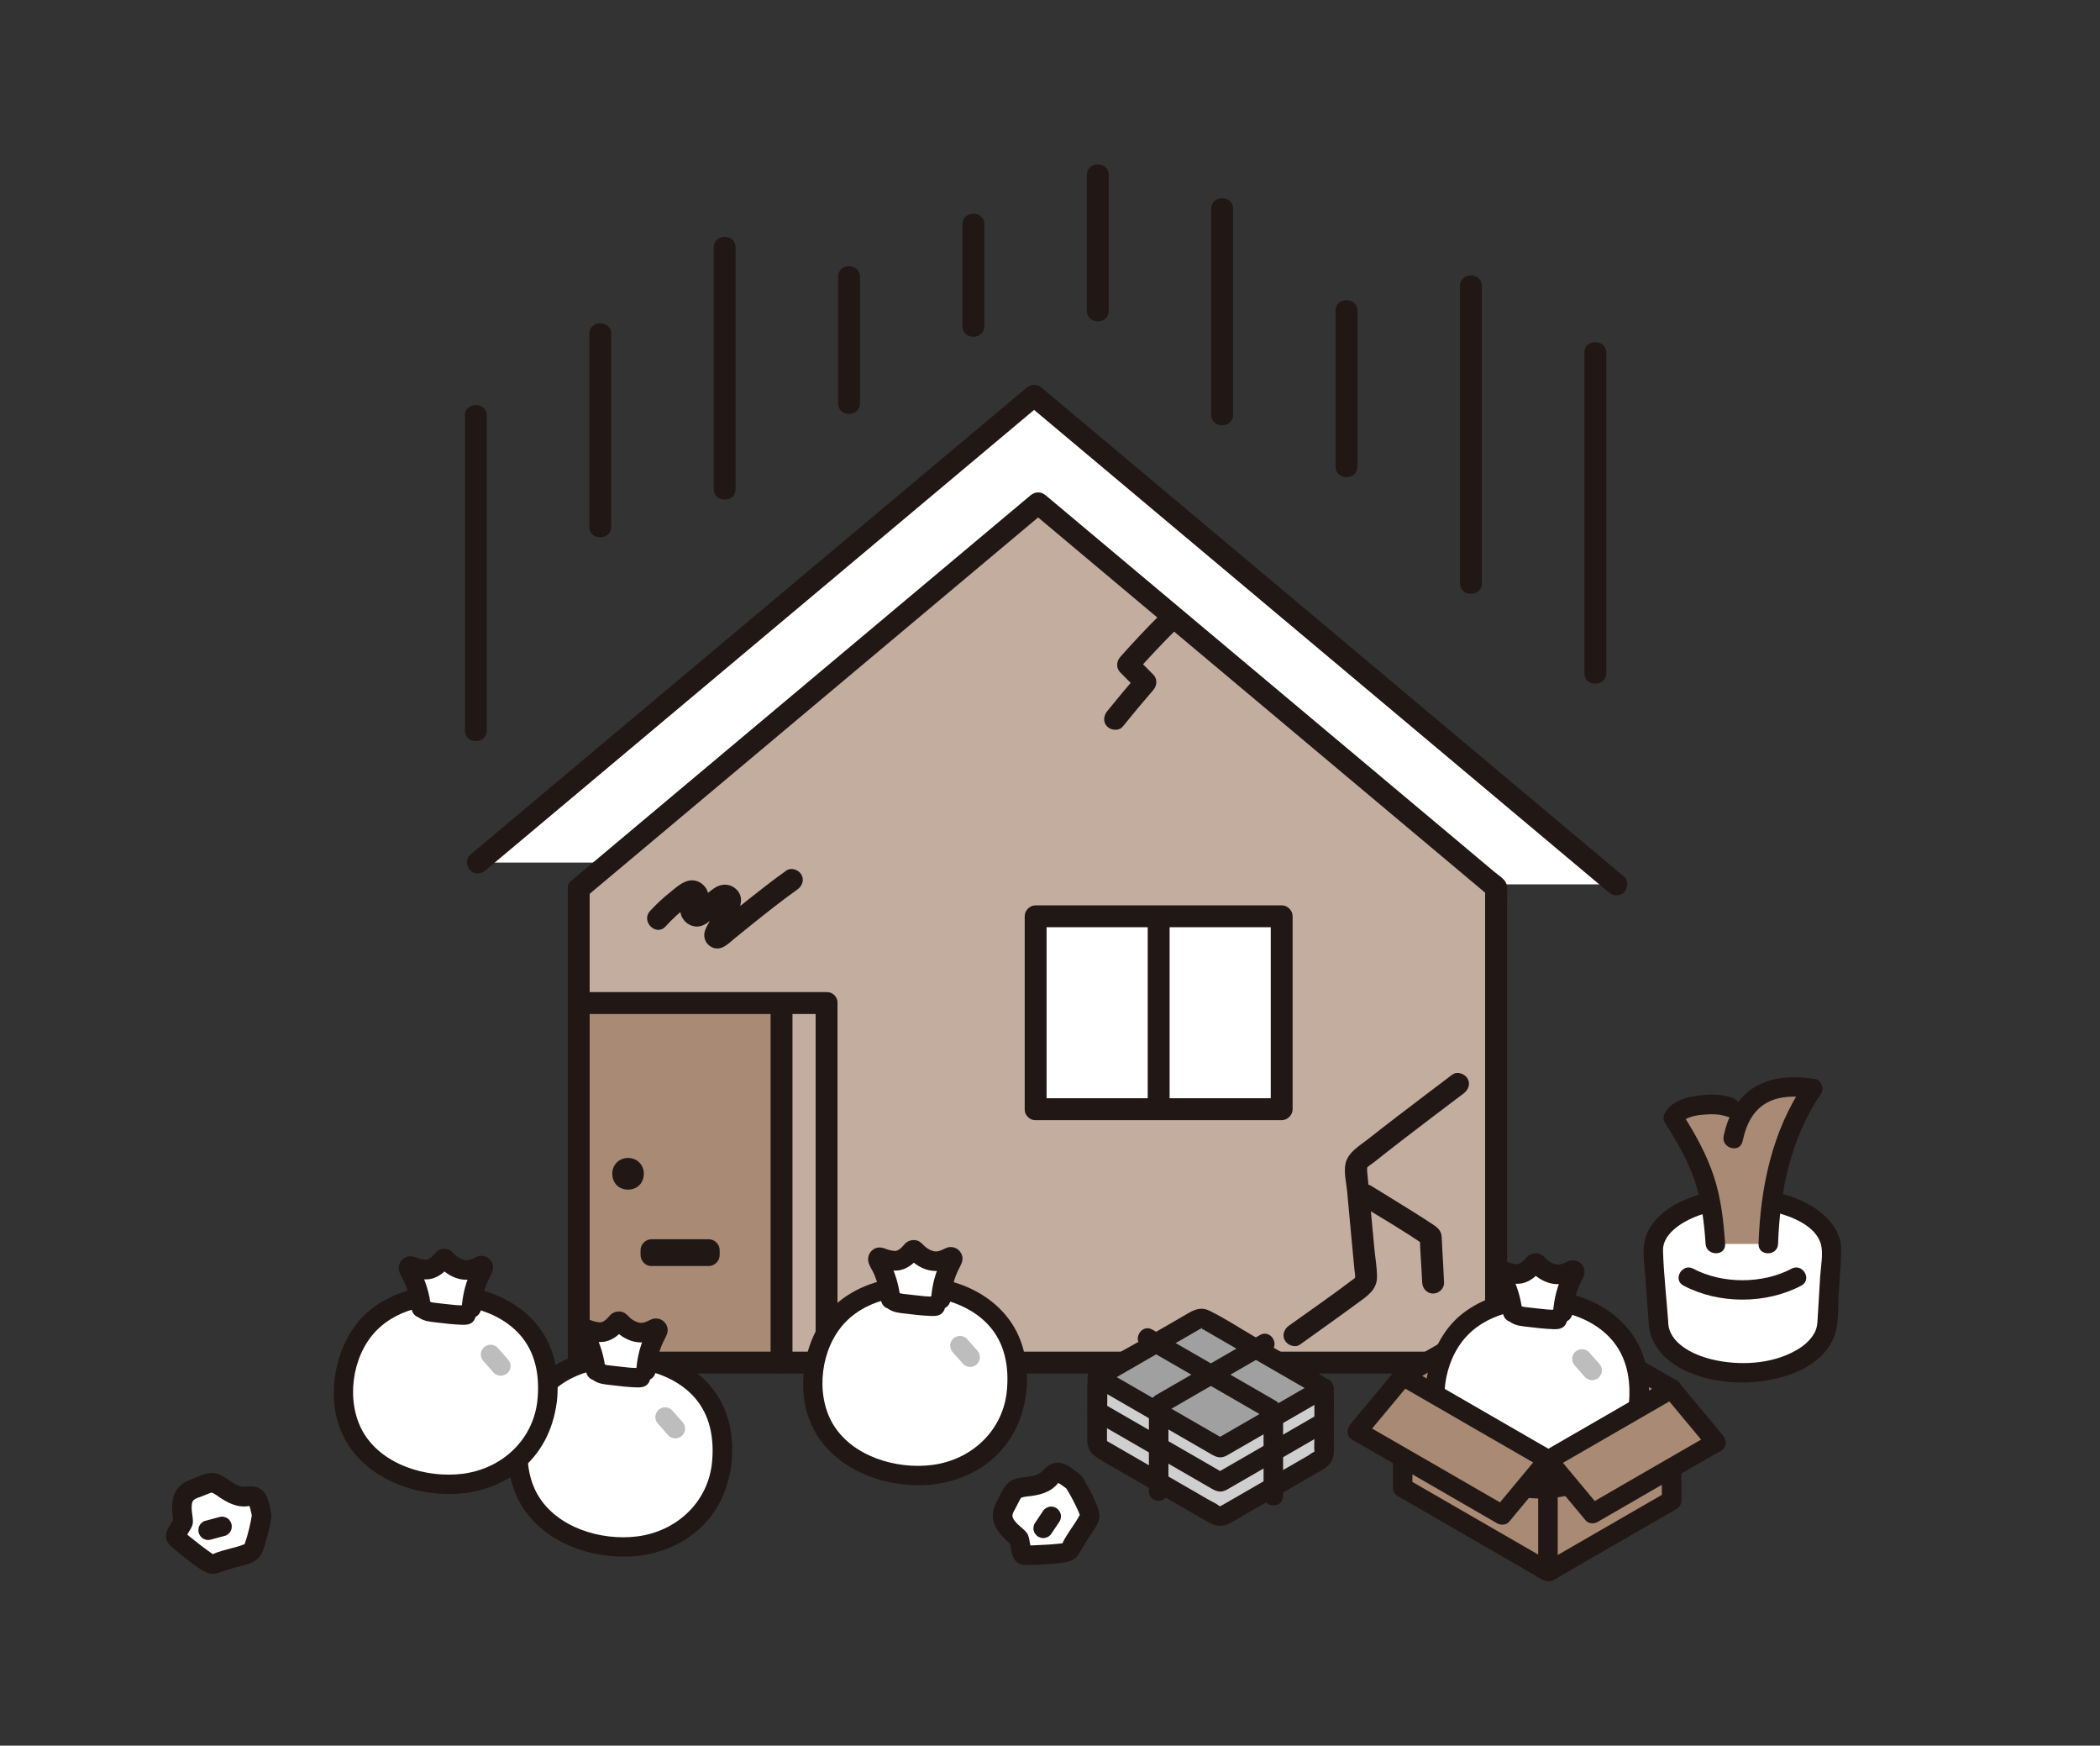 <?xml version="1.0" encoding="UTF-8"?><svg id="_レイヤー_1" xmlns="http://www.w3.org/2000/svg" viewBox="0 0 430 357.35"><rect x="0" y="0" width="430" height="357.35" fill="#333333" stroke="none"/><defs><style>.cls-1{fill:#cfcfcf;}.cls-1,.cls-2,.cls-3,.cls-4,.cls-5,.cls-6,.cls-7{stroke-width:0px;}.cls-2{fill:#a98a75;}.cls-3{fill:#211715;}.cls-4{fill:#a0a0a0;}.cls-5{fill:#c3ad9f;}.cls-6{fill:#bdbdbd;}.cls-7{fill:#fff;}</style></defs><g id="group"><path class="cls-3" d="M95.2,85.09c0,16.11,0,32.23,0,48.34v16.1c0,2.89,4.48,2.89,4.48,0,0-16.11,0-32.23,0-48.34,0-5.37,0-10.73,0-16.1,0-2.89-4.48-2.89-4.48,0h0Z"/><path class="cls-3" d="M120.67,68.35v39.48c0,2.89,4.48,2.89,4.48,0v-39.48c0-2.89-4.48-2.89-4.48,0h0Z"/><path class="cls-3" d="M146.14,50.66v49.44c0,2.89,4.48,2.89,4.48,0v-1.11c0-2.89-4.48-2.89-4.48,0v1.11c0,2.89,4.48,2.89,4.48,0v-49.44c0-2.89-4.48-2.89-4.48,0h0Z"/><path class="cls-3" d="M171.61,56.66c0,8.63,0,17.27,0,25.9,0,2.89,4.48,2.89,4.48,0,0-8.63,0-17.27,0-25.9,0-2.89-4.48-2.89-4.48,0h0Z"/><path class="cls-3" d="M197.08,45.92c0,6.95,0,13.9,0,20.85,0,2.89,4.48,2.89,4.48,0,0-6.95,0-13.9,0-20.85,0-2.89-4.48-2.89-4.48,0h0Z"/><path class="cls-3" d="M222.55,35.82v27.8c0,2.89,4.48,2.89,4.48,0v-27.8c0-2.89-4.48-2.89-4.48,0h0Z"/><path class="cls-3" d="M248.01,42.76c0,14.05,0,28.09,0,42.14,0,2.89,4.48,2.89,4.48,0v-2.34c0-2.89-4.48-2.89-4.48,0v2.34h4.48c0-14.05,0-28.09,0-42.14,0-2.89-4.48-2.89-4.48,0h0Z"/><path class="cls-3" d="M273.48,63.61v31.89c0,2.89,4.48,2.89,4.48,0v-31.89c0-2.89-4.48-2.89-4.48,0h0Z"/><path class="cls-3" d="M298.95,58.56v60.83c0,2.89,4.48,2.89,4.48,0v-4.56c0-2.89-4.48-2.89-4.48,0v4.56c0,2.89,4.48,2.89,4.48,0v-60.83c0-2.89-4.48-2.89-4.48,0h0Z"/><path class="cls-3" d="M324.42,72.21v65.57c0,2.89,4.48,2.89,4.48,0,0-.57,0-1.15,0-1.72,0-2.89-4.48-2.89-4.48,0,0,.57,0,1.15,0,1.72h4.48v-65.57c0-2.89-4.48-2.89-4.48,0h0Z"/><path class="cls-7" d="M128.81,150.58c-10.33,8.67-20.72,17.39-30.98,25.99,0,0,15.78,0,27.07,0,30.52-25.61,62.98-52.85,87.68-73.57,26.19,21.98,60.7,50.94,93,78.04,11.5,0,25.38,0,25.38,0-41.71-35.01-85.57-71.82-119.23-100.06-23.86,20.02-53.12,44.58-82.93,69.6Z"/><path class="cls-5" d="M306.35,244.43c0-17.72,0-40.27,0-62.74-32.53-27.29-67.37-56.53-93.77-78.69-26.43,22.18-61.76,51.82-94.08,78.94,0,47.85,0,96.98,0,96.98h187.85s0-14.03,0-34.49Z"/><path class="cls-2" d="M118.5,209.1v-3.77h41.53c0,20.18,0,53.42,0,73.6-12.9,0-41.53,0-41.53,0v-69.83Z"/><path class="cls-3" d="M116.26,181.95c0,17.85,0,35.71,0,53.56,0,12.27,0,24.54,0,36.8,0,2.21,0,4.41,0,6.62,0,2.89,4.48,2.89,4.48,0,0-6.47,0-12.94,0-19.41,0-15.43,0-30.86,0-46.29,0-10.43,0-20.85,0-31.28,0-2.89-4.48-2.89-4.48,0h0Z"/><path class="cls-3" d="M308.59,278.92c0-8.57,0-17.14,0-25.72,0-15.65,0-31.29,0-46.94,0-4.23,0-8.46,0-12.7,0-2.14,0-4.28,0-6.42,0-.99,0-1.98,0-2.97,0-1.08.26-2.63-.31-3.61-.49-.84-1.59-1.49-2.32-2.11-.78-.65-1.56-1.31-2.33-1.96-1.56-1.31-3.12-2.62-4.68-3.93-3.14-2.63-6.28-5.27-9.42-7.9-12.48-10.47-24.96-20.95-37.45-31.42-11.37-9.54-22.73-19.08-34.1-28.61-1.28-1.07-2.55-2.14-3.83-3.21-.99-.83-2.17-.84-3.17,0-11.42,9.58-22.84,19.17-34.27,28.75-12.72,10.67-25.43,21.34-38.15,32.01-7.22,6.06-14.44,12.12-21.66,18.18-.93.78-.8,2.37,0,3.17.92.92,2.24.78,3.17,0,12.82-10.76,25.65-21.52,38.47-32.28,12.33-10.34,24.65-20.69,36.98-31.03,6.21-5.21,12.42-10.42,18.63-15.63h-3.17c11.37,9.54,22.74,19.09,34.11,28.63,12.66,10.63,25.33,21.25,37.99,31.88,7.22,6.06,14.45,12.12,21.67,18.18l-.66-1.59c0,16.06,0,32.12,0,48.18,0,13.59,0,27.18,0,40.77,0,2.76,0,5.52,0,8.28s4.48,2.89,4.48,0h0Z"/><path class="cls-3" d="M118.5,281.17c1.67,0,3.34,0,5.01,0,4.55,0,9.09,0,13.64,0,6.76,0,13.52,0,20.28,0,8.21,0,16.43,0,24.64,0,9,0,17.99,0,26.99,0s18.16,0,27.24,0c8.51,0,17.01,0,25.52,0,7.15,0,14.31,0,21.46,0,5.15,0,10.29,0,15.44,0,2.44,0,4.88.06,7.32,0,.11,0,.21,0,.32,0,2.89,0,2.89-4.48,0-4.48-1.67,0-3.34,0-5.01,0-4.55,0-9.09,0-13.64,0-6.76,0-13.52,0-20.28,0-8.21,0-16.43,0-24.64,0-9,0-17.99,0-26.99,0s-18.16,0-27.24,0c-8.51,0-17.01,0-25.52,0-7.15,0-14.31,0-21.46,0-5.15,0-10.29,0-15.44,0-2.44,0-4.88-.06-7.32,0-.11,0-.21,0-.32,0-2.89,0-2.89,4.48,0,4.48h0Z"/><path class="cls-7" d="M212.06,227.06v-39.49h50.38v39.49h-50.38Z"/><path class="cls-3" d="M237.8,125.57c-2.9,2.88-5.7,5.85-8.41,8.91-.81.91-.9,2.27,0,3.17,1.19,1.2,2.39,2.41,3.58,3.61v-3.17c-2.12,2.46-4.21,4.95-6.25,7.48-.76.94-.92,2.25,0,3.17.79.79,2.41.95,3.17,0,2.04-2.53,4.12-5.02,6.25-7.48.79-.92.9-2.26,0-3.17-1.19-1.2-2.39-2.41-3.58-3.61v3.17c2.71-3.06,5.52-6.03,8.41-8.91,2.05-2.04-1.12-5.21-3.17-3.17h0Z"/><path class="cls-3" d="M167.01,205.32c0,19.55,0,39.11,0,58.66,0,4.98,0,9.96,0,14.94,0,2.89,4.48,2.89,4.48,0,0-19.55,0-39.11,0-58.66,0-4.98,0-9.96,0-14.94,0-2.89-4.48-2.89-4.48,0h0Z"/><path class="cls-3" d="M118.5,207.57h50.75c2.89,0,2.89-4.48,0-4.48h-50.75c-2.89,0-2.89,4.48,0,4.48h0Z"/><path class="cls-3" d="M157.79,205.32c0,19.55,0,39.11,0,58.66,0,4.98,0,9.96,0,14.94,0,2.89,4.48,2.89,4.48,0,0-19.55,0-39.11,0-58.66,0-4.98,0-9.96,0-14.94,0-2.89-4.48-2.89-4.48,0h0Z"/><path class="cls-3" d="M99.42,178.16c15.65-13.13,31.3-26.26,46.94-39.39,14.81-12.43,29.62-24.86,44.43-37.28,7.51-6.3,15.03-12.61,22.54-18.91h-3.17c14.41,12.1,28.83,24.19,43.24,36.29,16.11,13.52,32.23,27.04,48.34,40.57,9.22,7.73,18.43,15.47,27.64,23.2.93.78,2.26.91,3.17,0,.8-.8.93-2.39,0-3.17-16.33-13.71-32.66-27.41-48.99-41.12s-31.15-26.15-46.73-39.22c-7.83-6.57-15.67-13.15-23.5-19.72-.99-.83-2.17-.84-3.17,0-13.81,11.59-27.61,23.17-41.42,34.76-15.32,12.86-30.64,25.71-45.96,38.57-8.84,7.42-17.68,14.84-26.52,22.26-.93.78-.8,2.37,0,3.17.92.92,2.24.78,3.17,0h0Z"/><path class="cls-3" d="M136.3,189.63c1.36-1.48,2.82-2.87,4.44-4.07.34-.25,1.03-.55,1.26-.88l.18-.12-1.43-1.5c-.09.03-.29.45-.34.54-.58.89-1.16,1.68-1.11,2.81.08,2.01,2.07,3.63,4.05,3.19,1.74-.38,3-2.15,4.31-3.25.16-.13,1.17-.72,1.2-.91l-.78-.57c-.46-.72-.75-.84-.86-.35-.15.18-.22.53-.32.75-.43.99-.89,1.97-1.38,2.94s-1.21,1.92-1.3,2.97c-.11,1.17.54,2.29,1.63,2.76,1.87.81,3.29-.79,4.61-1.87s2.52-2.04,3.79-3.06c2.96-2.37,5.94-4.73,9.03-6.93.98-.7,1.46-1.95.8-3.07-.57-.97-2.08-1.51-3.07-.8-2.78,1.98-5.47,4.09-8.14,6.21-1.31,1.04-2.62,2.09-3.92,3.14-.94.76-2.16,2.04-3.12,2.45l1.73-.23-.26-.05.99.58-.2-.17.58.99-.09-.25v1.19c.17-.74.79-1.54,1.12-2.22.41-.83.79-1.68,1.16-2.53.74-1.71,1.52-3.55.03-5.14-1.29-1.38-3.2-1.37-4.68-.34-.79.55-1.54,1.17-2.26,1.8-.35.31-.69.62-1.04.94-.18.17-.94.73-1.01.96l.21-.17c1.23-.31,1.75.16,1.56,1.4.19-.03.63-.93.71-1.07.45-.75.73-1.45.68-2.34-.1-1.75-1.69-3.2-3.45-3.15s-3.22,1.53-4.48,2.52c-1.44,1.14-2.77,2.4-4.02,3.75-1.95,2.12,1.22,5.3,3.17,3.17h0Z"/><path class="cls-3" d="M214.3,227.06v-39.49l-2.24,2.24h50.38l-2.24-2.24v39.49l2.24-2.24h-50.38c-2.89,0-2.89,4.48,0,4.48h50.38c1.21,0,2.24-1.03,2.24-2.24v-39.49c0-1.21-1.03-2.24-2.24-2.24h-50.38c-1.21,0-2.24,1.03-2.24,2.24v39.49c0,2.89,4.48,2.89,4.48,0Z"/><path class="cls-3" d="M235.01,188.12c0,12.7,0,25.41,0,38.11,0,2.89,4.48,2.89,4.48,0,0-12.7,0-25.41,0-38.11,0-2.89-4.48-2.89-4.48,0h0Z"/><path class="cls-3" d="M297.41,219.95c-3.76,2.85-7.53,5.69-11.27,8.56-2,1.53-3.99,3.07-5.96,4.63-1.73,1.36-4.14,2.71-4.66,5.01-.4,1.77.15,3.93.32,5.71.21,2.27.42,4.54.63,6.81s.4,4.34.61,6.51c.09.98.19,1.96.28,2.94.04.4.16.89.11,1.29-.05.44.17-.11-.04.18-.11.16-.3.25-.45.36-4.27,3.25-8.7,6.29-13.06,9.42-.98.71-1.46,1.95-.8,3.07.57.97,2.08,1.51,3.07.8,3.96-2.84,7.93-5.65,11.86-8.54,1.91-1.4,3.9-2.66,3.91-5.3,0-2-.39-4.08-.57-6.08-.41-4.39-.8-8.78-1.22-13.17-.08-.81-.17-1.63-.24-2.44-.02-.19.07-.8-.05-.58.28-.47,1.03-.86,1.45-1.2,1.84-1.47,3.7-2.92,5.56-4.36,4.24-3.28,8.53-6.5,12.8-9.73.96-.73,1.47-1.93.8-3.07-.56-.95-2.1-1.54-3.07-.8h0Z"/><path class="cls-3" d="M278.55,246.66c4.44,2.71,9,5.34,13.27,8.33l-1.11-1.94c.09,3.17.36,6.34.5,9.51.05,1.21.99,2.24,2.24,2.24,1.17,0,2.29-1.03,2.24-2.24-.1-2.31-.24-4.62-.37-6.93-.05-.82-.06-1.64-.12-2.46-.09-1.24-.82-1.87-1.77-2.5-2.83-1.88-5.74-3.65-8.63-5.44-1.32-.82-2.65-1.64-3.98-2.45-2.47-1.51-4.73,2.37-2.26,3.87h0Z"/><path class="cls-3" d="M133.4,259.16h11.72c1.21,0,2.24-1.03,2.24-2.24v-1c0-1.21-1.03-2.24-2.24-2.24h-11.72c-1.21,0-2.24,1.03-2.24,2.24v1c0,1.17,1.03,2.3,2.24,2.24s2.24-.99,2.24-2.24v-1l-2.24,2.24h11.72l-2.24-2.24v1l2.24-2.24h-11.72c-1.17,0-2.3,1.03-2.24,2.24s.99,2.24,2.24,2.24Z"/><path class="cls-3" d="M128.6,237.04c-1.91,0-3.23,1.48-3.23,3.21,0,1.93,1.35,3.27,3.23,3.27s3.23-1.34,3.23-3.27c0-1.74-1.33-3.21-3.23-3.21Z"/></g><g id="_パス_"><path class="cls-7" d="M339.59,270.6l-1.07-14.69c0-5.82,8.17-10.54,18.26-10.54s18.26,4.72,18.26,10.54l-.87,14.51c0,5.82-7.31,10.54-17.39,10.54s-17.19-4.55-17.19-10.37h0Z"/></g><g id="_パス_-2"><path class="cls-3" d="M341.59,270.6c-.35-4.85-.93-9.74-1.07-14.6-.09-3.26,3.53-5.63,6.33-6.8,5.04-2.11,11.03-2.36,16.31-1.12,3.51.83,8.66,2.77,9.7,6.65.51,1.89-.03,4.55-.16,6.6-.17,2.89-.36,5.78-.52,8.67-.05,1.01-.12,1.85-.59,2.75-.86,1.64-2.31,2.83-3.9,3.72-5.01,2.83-11.65,3.13-17.15,1.81-3.84-.92-8.88-3.32-8.96-7.68-.04-2.57-4.04-2.58-4,0,.09,4.89,3.83,8.43,8.08,10.25,5.68,2.45,12.46,2.73,18.43,1.26,4.74-1.16,9.82-3.88,11.56-8.74.89-2.47.67-5.66.82-8.25.18-3.02.48-6.05.54-9.08.1-4.47-3.5-7.91-7.21-9.79-5.66-2.87-12.37-3.44-18.56-2.42-5,.82-10.74,3.05-13.47,7.62-1.82,3.05-1.13,6.38-.89,9.72l.69,9.42c.19,2.55,4.19,2.57,4,0h.02Z"/></g><g id="_パス_-3"><path class="cls-3" d="M366.84,259.71c-5.92,3.15-14.21,3.15-20.12,0-2.27-1.21-4.29,2.24-2.02,3.45,7.21,3.84,16.95,3.84,24.16,0,2.27-1.21.26-4.66-2.02-3.45h0Z"/></g><path class="cls-2" d="M351.24,254.64c-.7-10.5-2.31-16.05-8.59-25.81,1.57-3.08,9.19-3.11,11.61-2.14l2.62,1.05c3.07-4.97,8.6-5.82,14.3-4.91-6.17,9.08-8.67,18.89-9.08,31.81"/><path class="cls-3" d="M353.24,254.64c-.31-4.62-.83-9.29-2.27-13.71-1.52-4.68-3.95-8.98-6.59-13.11v2.02c.28-.5.6-.71,1.3-1,.9-.38,1.93-.56,2.89-.65,1.79-.16,3.56-.18,5.16.42,1.01.38,2.19-.42,2.46-1.4.31-1.12-.38-2.08-1.4-2.46-2.21-.83-4.91-.76-7.21-.45-2.5.33-5.34,1.15-6.66,3.51-.34.61-.39,1.41,0,2.02,2.45,3.83,4.77,7.81,6.19,12.15,1.34,4.1,1.84,8.36,2.13,12.65.17,2.55,4.17,2.57,4,0h0Z"/><path class="cls-3" d="M356.82,233.64c.67-3.3,2.07-6.41,5.18-8.02,2.6-1.34,5.82-1.3,8.64-.87l-1.2-2.94c-6.6,9.79-8.96,21.17-9.36,32.82-.09,2.57,3.91,2.57,4,0,.38-10.99,2.59-21.57,8.81-30.8.66-.99.05-2.75-1.2-2.94-3.96-.61-8.08-.61-11.73,1.27-3.99,2.05-6.15,6.16-7.02,10.41-.51,2.51,3.34,3.59,3.86,1.06h.02Z"/><path class="cls-1" d="M226.88,283.17c5.25,3.03,14.08,8.13,22.95,13.25,7.34-4.24,21.3-12.3,21.3-12.3v14.24s-13.96,8.06-21.3,12.3c-10.28-5.94-20.5-11.83-25.17-14.53v-14.24c.64.37,1.38.8,2.21,1.28h0Z"/><path class="cls-4" d="M224.67,281.89c7.1-4.1,14.2-8.2,21.3-12.3,8.39,4.84,16.78,9.69,25.17,14.53,0,0-13.96,8.06-21.3,12.3-8.88-5.13-17.7-10.22-22.95-13.25-.83-.48-1.58-.91-2.21-1.28h0Z"/><path class="cls-3" d="M226.67,295.23v-5.1c0-2.26.16-4.59,0-6.84,0-.08.06-.43,0-.49.27.29-.48.32-.08.3.37-.02,1.03-.6,1.35-.78l5.7-3.29,11.86-6.85c.12-.07.44-.18.51-.29.21-.33.24.47-.23-.09.15.17.51.29.71.41l4.53,2.62,13.46,7.77,4.32,2.49c.09.05.33.25.43.25.03,0,.08.07.1.06.13-.05-.51-.03-.19-.36-.18.18,0,1.39,0,1.62v7.59c0,.91-.08,1.87,0,2.78,0,.09-.05.37,0,.44-.03-.04.26-.34.2-.36-.03-.01-.11.08-.14.08-.36.02-1.02.59-1.33.77l-2.58,1.49-6.76,3.9-6.31,3.64-1.91,1.1c-.12.07-.44.18-.51.29,0,.02-.1.06-.12.07.15-.06.6.29,0-.17-.73-.57-1.69-.97-2.49-1.44-.97-.56-1.95-1.12-2.92-1.69-1.96-1.13-3.91-2.26-5.87-3.39-3.16-1.82-6.32-3.65-9.48-5.47-.48-.28-.96-.55-1.43-.83-.2-.12-.41-.24-.61-.35-.08-.05-.18-.14-.26-.15-.35-.06-.04-.43.03.27-.11-1.07-.84-2-2-2-.99,0-2.11.92-2,2,.22,2.06,1.45,2.89,3.08,3.84,1.33.77,2.66,1.54,3.99,2.31,3.83,2.21,7.66,4.42,11.48,6.63,1.99,1.15,3.98,2.3,5.96,3.44,1.55.9,2.92,1.28,4.6.4,1.43-.75,2.81-1.62,4.21-2.43l13.63-7.87c1.71-.98,3.37-1.8,3.5-4.09.11-2.01,0-4.06,0-6.08s.09-4.2,0-6.28-1.5-2.98-3.08-3.89l-13.04-7.53c-3.1-1.79-6.16-3.82-9.37-5.39-2.09-1.02-3.76.22-5.49,1.22l-6.46,3.73c-3.72,2.15-7.59,4.14-11.2,6.46-2.11,1.36-1.82,3.54-1.82,5.69v9.85c0,2.57,4,2.58,4,0h.02Z"/><path class="cls-3" d="M223.66,283.62c8.1,4.68,16.21,9.36,24.31,14.04,1.24.71,2.05.97,3.34.23.71-.41,1.42-.82,2.13-1.23,1.54-.89,3.09-1.78,4.63-2.67,3.04-1.76,6.08-3.51,9.12-5.27,1.65-.95,3.3-1.91,4.95-2.86,2.23-1.29.22-4.74-2.02-3.45-7.1,4.1-14.2,8.2-21.3,12.3h2.02c-8.39-4.84-16.78-9.69-25.17-14.53-2.23-1.29-4.25,2.17-2.02,3.45h.01Z"/><path class="cls-3" d="M223.66,290.62c8.1,4.68,16.21,9.36,24.31,14.04,1.24.71,2.05.97,3.34.23.71-.41,1.42-.82,2.13-1.23,1.54-.89,3.09-1.78,4.63-2.67,3.04-1.76,6.08-3.51,9.12-5.27,1.65-.95,3.3-1.91,4.95-2.86,2.23-1.29.22-4.74-2.02-3.45-7.1,4.1-14.2,8.2-21.3,12.3h2.02c-8.39-4.84-16.78-9.69-25.17-14.53-2.23-1.29-4.25,2.17-2.02,3.45h.01Z"/><path class="cls-3" d="M257.99,273.29c-7.1,4.1-14.2,8.2-21.3,12.3-2.23,1.29-.22,4.74,2.02,3.45,7.1-4.1,14.2-8.2,21.3-12.3,2.23-1.29.22-4.74-2.02-3.45h0Z"/><path class="cls-3" d="M235.25,287.73v17.54c0,2.57,4,2.58,4,0v-17.54c0-2.57-4-2.58-4,0h0Z"/><path class="cls-3" d="M233.94,275.63c8.42,4.86,16.84,9.72,25.26,14.58,2.23,1.29,4.25-2.17,2.02-3.45-8.42-4.86-16.84-9.72-25.26-14.58-2.23-1.29-4.25,2.17-2.02,3.45h0Z"/><path class="cls-3" d="M258.73,289.49v16.75c0,2.57,4,2.58,4,0v-16.75c0-2.57-4-2.58-4,0h0Z"/><path class="cls-7" d="M147.75,299.86c1.74-14.14-8.3-21.33-19.53-21.86-9.7-.13-20.34,3.5-21.99,17.75-1.15,9.94,4.85,19.74,20.31,20.85,8.55.61,19.67-4.25,21.21-16.73h0Z"/><path class="cls-3" d="M149.75,299.86c.57-4.91-.16-10.07-2.9-14.27-2.5-3.83-6.28-6.5-10.55-8.05-7.9-2.87-18.07-1.93-24.74,3.41s-9.38,16.55-6.05,24.67c3.7,9.03,13.76,13.3,23.1,13.02,4.71-.14,9.46-1.66,13.23-4.53,4.62-3.51,7.16-8.55,7.9-14.24.14-1.07-1.02-2-2-2-1.2,0-1.86.92-2,2-1.05,7.97-7.42,13.64-15.26,14.64-7.38.94-16.5-1.79-20.39-8.54-3.56-6.19-2.36-15.39,2.54-20.58s13.02-6.31,19.59-4.85c4.02.89,7.88,2.84,10.48,6.11,2.98,3.76,3.58,8.59,3.04,13.22-.12,1.07,1.01,2,2,2,1.18,0,1.87-.92,2-2h.01Z"/><path class="cls-7" d="M121.98,280.6c-.11-1.84-.94-5.13-2.55-7.95-.22-.39.18-.82.58-.62.89.44,1.84.66,2.84.7,1.29.05,2.66-.96,3.49-2.07.17-.22.49-.24.67-.03,1.01,1.15,2.57,2.1,4.03,2.18,1.01.05,2.02-.27,3.02-.85.4-.23.83.21.6.61-1.75,3.05-2.29,6.13-2.4,8.02"/><path class="cls-3" d="M123.98,280.6c-.1-1.4-.38-2.79-.78-4.14-.23-.76-.5-1.5-.8-2.23-.2-.48-.4-.96-.63-1.43-.08-.16-.15-.31-.23-.47-.06-.12-.12-.23-.18-.35-.12-.24-.1-.15.04.29l-.27,1.01.09-.15-.72.72-.15.06h-1.06c.54.13,1.38.53,2.1.66.93.16,1.84.24,2.76,0,.73-.18,1.43-.55,2.03-.99.66-.48,1.12-1.12,1.73-1.63l-.88.51.18-.05h-1.06c-.3-.05-.54-.34-.14.05.11.11.23.22.35.32.34.29.7.57,1.08.82.69.45,1.5.82,2.31,1.02.91.22,1.8.23,2.72.07.39-.07.76-.17,1.13-.31.25-.09.49-.2.73-.31.13-.06.25-.12.38-.18.26-.12.16-.11-.3.02l-1.01-.27-.4-.4-.27-1.01.08-.42c-.07.13-.14.26-.21.39-.09.17-.18.35-.26.52-.22.45-.42.92-.61,1.38-.31.77-.58,1.56-.79,2.36-.35,1.34-.57,2.73-.66,4.11-.07,1.08.97,2,2,2,1.14,0,1.93-.92,2-2,0-.23.03-.46.06-.69,0-.13.03-.25.04-.38,0,.09-.06.35,0-.07.1-.6.22-1.19.37-1.78.33-1.29.79-2.52,1.43-3.7.48-.88.78-1.79.27-2.74s-1.44-1.42-2.47-1.29c-.71.09-1.27.56-1.95.75-.58.17-.87.17-1.33.04-.5-.14-.94-.36-1.44-.73-.4-.29-.88-.92-1.39-1.22-.9-.52-2.13-.33-2.86.39-.38.38-.76.89-1.14,1.15-.22.15-.46.28-.57.32-.04,0-.48.11-.27.08.17-.02-.17,0-.17,0-.64-.06-1.22-.18-1.83-.42-.88-.35-1.7-.46-2.55.08-.92.6-1.31,1.75-.98,2.79.26.82.81,1.56,1.14,2.35.25.6.47,1.24.67,1.87s.35,1.22.48,1.85c.06.29.11.58.16.87-.07-.42.03.36.04.47.07,1.08.87,2,2,2,1.03,0,2.07-.92,2-2h0l-.02.04Z"/><path class="cls-3" d="M121.82,282.74c.98.56,2.05.65,3.15.78.92.11,1.83.22,2.75.31s1.79.15,2.68.18c.78.02,1.59-.03,2.17-.62.77-.77.86-2.25-.02-2.99-.8-.67-2.05-.84-2.83,0-.68.74-.86,2.11,0,2.83l.05.04-.59-1.41v.06c.1-.34.19-.67.28-1.01l-.03.06.72-.72-.09.04,1.01-.27c-1.34.08-2.75-.11-4.08-.26-.68-.07-1.35-.15-2.02-.23-.16-.02-.32-.04-.49-.06-.45-.05.37.08-.04,0-.14-.03-.28-.05-.42-.09-.09-.03-.18-.05-.27-.09.26.11.29.12.09,0-.91-.52-2.23-.24-2.74.72s-.25,2.18.72,2.74h0v-.02Z"/><path class="cls-6" d="M134.77,291.49l2.1,2.37c.18.2.4.33.64.41.24.13.5.18.77.17.28.01.53-.05.77-.17.25-.08.46-.22.64-.41.35-.38.61-.88.59-1.41l-.07-.53c-.1-.34-.27-.63-.51-.88l-2.1-2.37c-.18-.2-.4-.33-.64-.41-.24-.13-.5-.18-.77-.17-.28,0-.53.05-.77.17-.25.08-.46.22-.64.41-.35.38-.61.88-.59,1.41l.07.53c.1.34.27.63.51.88h0Z"/><path class="cls-7" d="M112.01,287.04c1.74-14.14-8.3-21.33-19.53-21.86-9.7-.13-20.34,3.5-21.99,17.75-1.15,9.94,4.85,19.74,20.31,20.85,8.55.61,19.67-4.25,21.21-16.73h0Z"/><path class="cls-3" d="M114.01,287.04c.57-4.91-.16-10.07-2.9-14.27-2.5-3.83-6.28-6.5-10.55-8.05-7.9-2.87-18.07-1.93-24.74,3.41s-9.38,16.55-6.05,24.67c3.7,9.03,13.76,13.3,23.1,13.02,4.71-.14,9.46-1.66,13.23-4.53,4.62-3.51,7.16-8.55,7.9-14.24.14-1.07-1.02-2-2-2-1.2,0-1.86.92-2,2-1.05,7.97-7.42,13.64-15.26,14.64-7.38.94-16.5-1.79-20.39-8.54-3.56-6.19-2.36-15.39,2.54-20.58s13.02-6.31,19.59-4.85c4.02.89,7.88,2.84,10.48,6.11,2.98,3.76,3.58,8.59,3.04,13.22-.12,1.07,1.01,2,2,2,1.18,0,1.87-.92,2-2h.01Z"/><path class="cls-7" d="M86.24,267.78c-.11-1.84-.94-5.13-2.55-7.95-.22-.39.18-.82.58-.62.89.44,1.84.66,2.84.7,1.29.05,2.66-.96,3.49-2.07.17-.22.49-.24.67-.03,1.01,1.15,2.57,2.1,4.03,2.18,1.01.05,2.02-.27,3.02-.85.4-.23.83.21.6.61-1.75,3.05-2.29,6.13-2.4,8.02"/><path class="cls-3" d="M88.24,267.78c-.1-1.4-.38-2.79-.78-4.14-.23-.76-.5-1.5-.8-2.23-.2-.48-.4-.96-.63-1.43-.08-.16-.15-.31-.23-.47-.06-.12-.12-.23-.18-.35-.12-.24-.1-.15.04.29l-.27,1.01.09-.15-.72.72-.15.06h-1.06c.54.13,1.38.53,2.1.66.93.16,1.84.24,2.76,0,.73-.18,1.43-.55,2.03-.99.66-.48,1.12-1.12,1.73-1.63l-.88.51.18-.05h-1.06c-.3-.05-.54-.34-.14.05.11.11.23.22.35.32.34.29.7.57,1.08.82.69.45,1.5.82,2.31,1.02.91.22,1.8.23,2.72.07.39-.07.76-.17,1.13-.31.25-.09.49-.2.73-.31.13-.06.25-.12.38-.18.26-.12.16-.11-.3.02l-1.01-.27-.4-.4-.27-1.01.08-.42c-.07.13-.14.26-.21.39-.09.17-.18.35-.26.52-.22.45-.42.92-.61,1.38-.31.77-.58,1.56-.79,2.36-.35,1.34-.57,2.73-.66,4.11-.07,1.08.97,2,2,2,1.14,0,1.93-.92,2-2,0-.23.03-.46.06-.69,0-.13.03-.25.04-.38,0,.09-.06.35,0-.07.1-.6.22-1.19.37-1.78.33-1.29.79-2.52,1.43-3.7.48-.88.78-1.79.27-2.74s-1.44-1.42-2.47-1.29c-.71.09-1.27.56-1.95.75-.58.17-.87.17-1.33.04-.5-.14-.94-.36-1.44-.73-.4-.29-.88-.92-1.39-1.22-.9-.52-2.13-.33-2.86.39-.38.38-.76.89-1.14,1.15-.22.15-.46.28-.57.32-.04,0-.48.11-.27.08.17-.02-.17,0-.17,0-.64-.06-1.22-.18-1.83-.42-.88-.35-1.7-.46-2.55.08-.92.6-1.31,1.75-.98,2.79.26.82.81,1.56,1.14,2.35.25.6.47,1.24.67,1.87s.35,1.22.48,1.85c.06.29.11.58.16.87-.07-.42.03.36.04.47.07,1.08.87,2,2,2,1.03,0,2.07-.92,2-2h0l-.02.04Z"/><path class="cls-3" d="M86.08,269.92c.98.56,2.05.65,3.15.78.92.11,1.83.22,2.75.31s1.79.15,2.68.18c.78.02,1.59-.03,2.17-.62.77-.77.86-2.25-.02-2.99-.8-.67-2.05-.84-2.83,0-.68.74-.86,2.11,0,2.83l.05.04-.59-1.41v.06c.1-.34.19-.67.28-1.01l-.03.06.72-.72-.09.04,1.01-.27c-1.34.08-2.75-.11-4.08-.26-.68-.07-1.35-.15-2.02-.23-.16-.02-.32-.04-.49-.06-.45-.05.37.08-.04,0-.14-.03-.28-.05-.42-.09-.09-.03-.18-.05-.27-.09.26.11.29.12.09,0-.91-.52-2.23-.24-2.74.72s-.25,2.18.72,2.74h0v-.02Z"/><path class="cls-6" d="M99.03,278.67l2.1,2.37c.18.2.4.33.64.41.24.13.5.18.77.17.28.01.53-.05.77-.17.25-.08.46-.22.64-.41.35-.38.61-.88.59-1.41l-.07-.53c-.1-.34-.27-.63-.51-.88l-2.1-2.37c-.18-.2-.4-.33-.64-.41-.24-.13-.5-.18-.77-.17-.28,0-.53.05-.77.17-.25.08-.46.22-.64.41-.35.38-.61.88-.59,1.41l.07.53c.1.34.27.63.51.88h0Z"/><path class="cls-2" d="M342.28,284.3c-9.94-5.74-19.89-11.48-29.83-17.22-8.41,4.86-16.83,9.71-25.24,14.57v22.87c5.54,3.2,17.64,10.18,29.83,17.22,8.7-5.02,25.24-14.57,25.24-14.57v-22.87"/><path class="cls-3" d="M343.29,282.58c-9.94-5.74-19.89-11.48-29.83-17.22-.62-.36-1.4-.36-2.02,0-8.41,4.86-16.83,9.71-25.24,14.57-2.23,1.29-.22,4.74,2.02,3.45,8.41-4.86,16.83-9.71,25.24-14.57h-2.02c9.94,5.74,19.89,11.48,29.83,17.22,2.23,1.29,4.25-2.17,2.02-3.45h0Z"/><path class="cls-7" d="M335.48,287.95c1.74-14.14-8.3-21.33-19.53-21.86-9.7-.13-20.34,3.5-21.99,17.75-1.15,9.94,4.85,19.74,20.31,20.85,8.55.61,19.67-4.25,21.21-16.73h0Z"/><path class="cls-3" d="M337.48,287.95c.57-4.91-.16-10.07-2.9-14.27-2.5-3.83-6.28-6.5-10.55-8.05-7.9-2.87-18.07-1.93-24.74,3.41s-9.38,16.55-6.05,24.67c3.7,9.03,13.76,13.3,23.1,13.02,4.71-.14,9.46-1.66,13.23-4.53,4.62-3.51,7.16-8.55,7.9-14.24.14-1.07-1.02-2-2-2-1.2,0-1.86.92-2,2-1.05,7.97-7.42,13.64-15.26,14.64-7.38.94-16.5-1.79-20.39-8.54-3.56-6.19-2.36-15.39,2.54-20.58s13.02-6.31,19.59-4.85c4.02.89,7.88,2.84,10.48,6.11,2.98,3.76,3.58,8.59,3.04,13.22-.12,1.07,1.01,2,2,2,1.18,0,1.87-.92,2-2h.01Z"/><path class="cls-3" d="M340.28,284.3v22.87l.99-1.73c-8.41,4.86-16.83,9.71-25.24,14.57h2.02c-9.94-5.74-19.89-11.48-29.83-17.22l.99,1.73v-22.87c0-2.57-4-2.58-4,0v22.87c0,.7.38,1.38.99,1.73,9.23,5.33,18.45,10.65,27.68,15.98,1.25.72,2.68,1.98,4.17,1.24.88-.44,1.71-.99,2.56-1.48,1.8-1.04,3.61-2.08,5.41-3.13,3.71-2.14,7.42-4.28,11.13-6.42,2.05-1.18,4.09-2.36,6.14-3.54.61-.35.99-1.03.99-1.73v-22.87c0-2.57-4-2.58-4,0h0Z"/><path class="cls-2" d="M277.93,292.95c.76-.92,6.35-7.63,9.36-11.25.73.42,1.59.92,2.55,1.47,6.21,3.59,16.63,9.6,27.13,15.66-3.11,3.74-8.95,10.76-9.39,11.29-10.41-6.01-20.85-12.04-27.02-15.6-1.01-.58-1.9-1.1-2.66-1.53l.03-.04Z"/><path class="cls-3" d="M279.35,294.36c3.12-3.75,6.24-7.5,9.36-11.25l-2.42.31c9.9,5.7,19.78,11.42,29.68,17.13l-.4-3.14c-3.13,3.76-6.26,7.53-9.39,11.29l2.42-.31c-9.89-5.71-19.77-11.44-29.68-17.13l.4,3.14.03-.04c1.64-1.97-1.18-4.81-2.83-2.83l-.03.04c-.81.97-.79,2.45.4,3.14,9.9,5.69,19.78,11.42,29.68,17.13.71.41,1.86.36,2.42-.31,3.13-3.76,6.26-7.53,9.39-11.29.81-.97.79-2.45-.4-3.14-9.89-5.71-19.78-11.43-29.68-17.13-.71-.41-1.86-.36-2.42.31-3.12,3.75-6.24,7.5-9.36,11.25-1.64,1.97,1.18,4.81,2.83,2.83Z"/><path class="cls-3" d="M314.96,299.25v21c0,2.57,4,2.58,4,0v-21c0-2.57-4-2.58-4,0h0Z"/><path class="cls-7" d="M309.71,268.68c-.11-1.84-.94-5.13-2.55-7.95-.22-.39.18-.82.58-.62.89.44,1.84.66,2.84.7,1.29.05,2.66-.96,3.49-2.07.17-.22.49-.24.67-.03,1.01,1.15,2.57,2.1,4.03,2.18,1.01.05,2.02-.27,3.02-.85.4-.23.83.21.6.61-1.75,3.05-2.29,6.13-2.4,8.02"/><path class="cls-3" d="M311.71,268.68c-.1-1.4-.38-2.79-.78-4.14-.23-.76-.5-1.5-.8-2.23-.2-.48-.4-.96-.63-1.43-.08-.16-.15-.31-.23-.47-.06-.12-.12-.23-.18-.35-.12-.24-.1-.15.04.29l-.27,1.01.09-.15-.72.72-.15.06h-1.06c.54.13,1.38.53,2.1.66.93.16,1.84.24,2.76,0,.73-.18,1.43-.55,2.03-.99.66-.48,1.12-1.12,1.73-1.63l-.88.51.18-.05h-1.06c-.3-.05-.54-.34-.14.05.11.11.23.22.35.32.34.29.7.57,1.08.82.69.45,1.5.82,2.31,1.02.91.22,1.8.23,2.72.07.39-.07.76-.17,1.13-.31.25-.09.49-.2.73-.31.13-.06.25-.12.38-.18.26-.12.16-.11-.3.02l-1.01-.27-.4-.4-.27-1.01.08-.42c-.07.13-.14.26-.21.39-.09.17-.18.35-.26.52-.22.45-.42.92-.61,1.38-.31.77-.58,1.56-.79,2.36-.35,1.34-.57,2.73-.66,4.11-.07,1.08.97,2,2,2,1.14,0,1.93-.92,2-2,.01-.23.03-.46.06-.69.01-.13.03-.25.04-.38-.01.09-.06.35.01-.07.1-.6.22-1.19.37-1.78.33-1.29.79-2.52,1.43-3.7.48-.88.78-1.79.27-2.74s-1.44-1.42-2.47-1.29c-.71.09-1.27.56-1.95.75-.58.17-.87.17-1.33.04-.5-.14-.94-.36-1.44-.73-.4-.29-.88-.92-1.39-1.22-.9-.52-2.13-.33-2.86.39-.38.38-.76.89-1.14,1.15-.22.15-.46.28-.57.32-.04,0-.48.11-.27.08.17-.02-.17,0-.17,0-.64-.06-1.22-.18-1.83-.42-.88-.35-1.7-.46-2.55.08-.92.6-1.31,1.75-.98,2.79.26.82.81,1.56,1.14,2.35.25.6.47,1.24.67,1.87s.35,1.22.48,1.85c.06.29.11.58.16.87-.07-.42.03.36.04.47.07,1.08.87,2,2,2,1.03,0,2.07-.92,2-2h0l-.02.04Z"/><path class="cls-3" d="M309.55,270.82c.98.56,2.05.65,3.15.78.92.11,1.83.22,2.75.31s1.79.15,2.68.18c.78.02,1.59-.03,2.17-.62.77-.77.86-2.25-.02-2.99-.8-.67-2.05-.84-2.83,0-.68.74-.86,2.11,0,2.83l.05.04-.59-1.41v.06c.1-.34.19-.67.28-1.01l-.03.06.72-.72-.09.04,1.01-.27c-1.34.08-2.75-.11-4.08-.26-.68-.07-1.35-.15-2.02-.23-.16-.02-.32-.04-.49-.06-.45-.05.37.08-.04,0-.14-.03-.28-.05-.42-.09-.09-.03-.18-.05-.27-.09.26.11.29.12.09,0-.91-.52-2.23-.24-2.74.72s-.25,2.18.72,2.74h0v-.02Z"/><path class="cls-6" d="M322.5,279.58l2.1,2.37c.18.2.4.33.64.41.24.13.5.18.77.17.28,0,.53-.05.77-.17.25-.08.46-.22.64-.41.35-.38.61-.88.59-1.41l-.07-.53c-.1-.34-.27-.63-.51-.88l-2.1-2.37c-.18-.2-.4-.33-.64-.41-.24-.13-.5-.18-.77-.17-.28,0-.53.05-.77.17-.25.08-.46.22-.64.41-.35.38-.61.88-.59,1.41l.07.53c.1.34.27.63.51.88h0Z"/><path class="cls-2" d="M342.28,284.3s-16.6,9.58-25.28,14.6c3.03,3.63,8.7,10.44,8.7,10.44l.4.48c8.3-4.79,24-13.85,25.28-14.59-.77-.93-6.16-7.41-9.1-10.93"/><path class="cls-3" d="M341.27,282.58c-8.43,4.87-16.86,9.73-25.28,14.6-1.2.69-1.21,2.17-.4,3.14,3.04,3.64,6.07,7.28,9.1,10.93.56.68,1.71.73,2.42.31,8.43-4.86,16.84-9.75,25.28-14.59,1.2-.69,1.21-2.17.4-3.14-3.03-3.64-6.06-7.29-9.1-10.93-1.65-1.98-4.46.86-2.83,2.83,3.03,3.64,6.06,7.29,9.1,10.93l.4-3.14c-8.44,4.85-16.85,9.73-25.28,14.59l2.42.31c-3.03-3.64-6.06-7.29-9.1-10.93l-.4,3.14c8.43-4.87,16.86-9.73,25.28-14.6,2.23-1.29.22-4.74-2.02-3.45h.01Z"/><path class="cls-7" d="M219.74,303.26c-1.13-.81-2.47-2.06-3.54-1.81-.59.14-.95.72-1.36,1.16-1.23,1.31-3.19,1.56-4.98,1.77-.73.08-1.49.19-2.06.66-.4.33-.65.81-.89,1.27-.33.63-.65,1.27-.98,1.9-.27.52-.54,1.05-.63,1.64-.31,2.13,1.93,3.88,3.34,5.13.28,1.11.29,1.69.58,2.8.05.18.1.38.26.48.11.07.25.09.38.1.82.06,5.93-.13,8.35-.53.42-.07.77-.34.95-.72,1.12-2.31,2.59-3.91,3.77-6.14.17-.33.22-.71.13-1.06-.46-1.91-2.98-6.38-3.33-6.63v-.02Z"/><path class="cls-3" d="M220.75,301.53c-1.06-.77-2.08-1.69-3.39-2.01-1.57-.38-2.76.36-3.76,1.47-1.67,1.85-4.57.94-6.59,2.15-1.21.72-1.77,2.03-2.38,3.23-.67,1.3-1.45,2.63-1.33,4.16.19,2.54,2.15,4.27,3.94,5.85l-.51-.88c.31,1.31.29,3.09,1.29,4.1.77.78,1.83.77,2.84.75,2.11-.04,4.24-.15,6.34-.4,1.53-.18,2.84-.42,3.7-1.85.75-1.25,1.46-2.5,2.27-3.71s1.98-2.68,1.94-4.24c-.03-1.13-.61-2.27-1.06-3.28s-.99-2.03-1.54-3.01c-.37-.65-.78-1.53-1.35-2.02-.82-.71-2.03-.8-2.83,0-.72.72-.82,2.12,0,2.83.24.21-.26-.48-.12-.17.05.1.13.19.18.28.2.31.38.63.57.94.49.85.94,1.71,1.36,2.59.12.26.24.51.36.77.19.44-.05-.13.1.25.12.31.36.74.36,1.08,0-.61-.29.17-.39.33-.15.26-.31.51-.47.77-.4.62-.81,1.22-1.22,1.83s-.76,1.16-1.11,1.77c-.18.31-.31.68-.51.97.31-.44.29-.05-.01-.16-.14.02-.12.02.07,0-.13.02-.27.03-.4.05-.25.03-.5.05-.75.08-.54.05-1.08.09-1.61.13-1.03.07-2.06.12-3.09.16-.38,0-.76.02-1.14.03h-.4c-.17,0-.28-.11-.08-.03l.88.51c.27.51.33.54.18.08l-.06-.29c-.06-.3-.12-.61-.17-.91-.12-.67-.2-1.4-.62-1.95-.62-.81-1.56-1.38-2.23-2.16-.23-.27-.49-.6-.64-.98-.03-.08-.08-.38-.05-.54.1-.5.41-.96.65-1.41.29-.57.57-1.15.88-1.71.21-.37.18-.4.61-.5.58-.14,1.18-.17,1.77-.25,1.17-.16,2.3-.42,3.36-.95.54-.27,1.05-.63,1.5-1.05.2-.18.36-.39.54-.59.11-.14.23-.26.36-.38l-.23.14c-1,0-.26.04-.25.05.19.16.47.27.68.41.54.36,1.04.77,1.56,1.15.87.64,2.23.15,2.74-.72.59-1.01.16-2.1-.72-2.74l-.02-.02Z"/><path class="cls-3" d="M215.34,313.86l1.63-2.44c.15-.23.23-.48.24-.74.06-.27.05-.53-.04-.8-.06-.26-.18-.49-.36-.68-.14-.22-.33-.39-.56-.52-.46-.25-1.03-.37-1.54-.2l-.48.2c-.3.18-.54.42-.72.72l-1.63,2.44c-.15.23-.23.48-.24.74-.06.27-.05.53.04.8.06.26.18.49.36.68.14.22.33.39.56.52.46.25,1.03.37,1.54.2l.48-.2c.3-.18.54-.42.72-.72h0Z"/><path class="cls-7" d="M53.56,310.07c-.32-1.35-.5-3.18-1.47-3.69-.54-.28-1.19-.08-1.79-.02-1.79.17-3.43-.93-4.91-1.95-.6-.42-1.25-.84-1.98-.86-.52-.02-1.02.18-1.51.37-.66.26-1.33.53-1.99.78-.55.21-1.1.43-1.55.82-1.64,1.4-1.1,4.19-.87,6.06-.52,1.02-.9,1.46-1.41,2.49-.08.17-.18.35-.12.53.04.13.13.23.22.33.58.59,4.55,3.81,6.63,5.1.36.22.8.25,1.19.08,2.36-1,4.52-1.23,6.88-2.13.35-.14.63-.39.8-.71.91-1.74,1.96-6.76,1.86-7.18h.02Z"/><path class="cls-3" d="M55.46,309.43c-.29-1.28-.45-2.64-1.23-3.75-.93-1.32-2.31-1.55-3.8-1.37-2.48.29-4.06-2.3-6.37-2.73-1.38-.26-2.67.36-3.92.86-1.36.54-2.82,1.02-3.74,2.25-1.53,2.04-1.2,4.63-.89,7l.2-1c-.63,1.19-1.82,2.52-1.73,3.93.07,1.09.87,1.79,1.64,2.44,1.61,1.36,3.29,2.68,5.03,3.88,1.27.87,2.41,1.56,4,1.05,1.39-.45,2.75-.92,4.15-1.29s3.26-.71,4.25-1.91c.72-.87,1.04-2.11,1.36-3.17s.59-2.18.83-3.28c.15-.73.42-1.66.32-2.41-.15-1.07-1-1.94-2.13-1.86-1.02.07-2.01,1.05-1.86,2.13.04.32.12-.53.02-.21-.03.11-.03.23-.05.33-.05.36-.13.72-.19,1.08-.19.96-.42,1.91-.68,2.84-.08.27-.16.54-.24.82-.15.46.05-.13-.09.25-.11.31-.22.79-.44,1.05.4-.46-.33-.06-.51,0-.28.1-.57.18-.86.27-.71.2-1.41.38-2.12.57s-1.34.37-2,.6c-.34.11-.68.31-1.02.39.52-.13.25.15.1-.13-.12-.08-.1-.06.05.05-.11-.07-.22-.16-.33-.23-.21-.14-.41-.29-.62-.43-.44-.32-.87-.64-1.3-.96-.82-.63-1.63-1.27-2.43-1.92-.29-.24-.58-.49-.88-.73l-.3-.26c-.12-.12-.14-.27-.04-.08l.33.96c-.13.56-.11.62.08.18l.15-.26c.15-.27.31-.54.47-.8.35-.58.77-1.18.82-1.88.07-1.02-.26-2.07-.25-3.09,0-.35.03-.77.16-1.16.03-.08.19-.34.32-.44.4-.31.94-.45,1.42-.63.59-.24,1.19-.49,1.79-.71.4-.14.4-.18.79.03.53.28,1,.65,1.5.98.99.65,2.01,1.2,3.15,1.5.58.15,1.2.22,1.82.2.27,0,.53-.06.79-.09.17-.03.34-.04.52-.05l-.27-.05c-.75-.66-.22-.14-.22-.13.04.25.18.51.24.76.17.63.27,1.26.42,1.89.23,1.05,1.58,1.58,2.54,1.26,1.11-.37,1.5-1.47,1.26-2.54v-.03Z"/><path class="cls-3" d="M43.26,315.14l2.83-.76c.26-.07.49-.21.67-.4.22-.16.39-.37.5-.63.13-.24.19-.49.18-.75.04-.26,0-.51-.08-.76-.18-.49-.53-.96-1.03-1.17l-.49-.17c-.34-.06-.68-.04-1.02.07l-2.83.76c-.26.07-.49.21-.67.4-.22.16-.39.37-.5.63-.13.24-.19.49-.18.75-.04.26,0,.51.08.76.18.49.53.96,1.03,1.17l.49.17c.34.06.68.04,1.02-.07h0Z"/><path class="cls-7" d="M208.12,285.24c1.74-14.14-8.3-21.33-19.53-21.86-9.7-.13-20.34,3.5-21.99,17.75-1.15,9.94,4.85,19.74,20.31,20.85,8.55.61,19.67-4.25,21.21-16.73h0Z"/><path class="cls-3" d="M210.12,285.24c.57-4.91-.16-10.07-2.9-14.27-2.5-3.83-6.28-6.5-10.55-8.05-7.9-2.87-18.07-1.93-24.74,3.41s-9.38,16.55-6.05,24.67c3.7,9.03,13.76,13.3,23.1,13.02,4.71-.14,9.46-1.66,13.23-4.53,4.62-3.51,7.16-8.55,7.9-14.24.14-1.07-1.02-2-2-2-1.2,0-1.86.92-2,2-1.05,7.97-7.42,13.64-15.26,14.64-7.38.94-16.5-1.79-20.39-8.54-3.56-6.19-2.36-15.39,2.54-20.58s13.02-6.31,19.59-4.85c4.02.89,7.88,2.84,10.48,6.11,2.98,3.76,3.58,8.59,3.04,13.22-.12,1.07,1.01,2,2,2,1.18,0,1.87-.92,2-2h.01Z"/><path class="cls-7" d="M182.35,265.98c-.11-1.84-.94-5.13-2.55-7.95-.22-.39.18-.82.58-.62.89.44,1.84.66,2.84.7,1.29.05,2.66-.96,3.49-2.07.17-.22.49-.24.67-.03,1.01,1.15,2.57,2.1,4.03,2.18,1.01.05,2.02-.27,3.02-.85.4-.23.83.21.6.61-1.75,3.05-2.29,6.13-2.4,8.02"/><path class="cls-3" d="M184.35,265.98c-.1-1.4-.38-2.79-.78-4.14-.23-.76-.5-1.5-.8-2.23-.2-.48-.4-.96-.63-1.43-.08-.16-.15-.31-.23-.47-.06-.12-.12-.23-.18-.35-.12-.24-.1-.15.04.29l-.27,1.01.09-.15-.72.72-.15.06h-1.06c.54.13,1.38.53,2.1.66.93.16,1.84.24,2.76,0,.73-.18,1.43-.55,2.03-.99.66-.48,1.12-1.12,1.73-1.63l-.88.51.18-.05h-1.06c-.3-.05-.54-.34-.14.05.11.11.23.22.35.32.34.29.7.57,1.08.82.69.45,1.5.82,2.31,1.02.91.22,1.8.23,2.72.07.39-.07.76-.17,1.13-.31.25-.09.49-.2.73-.31.13-.06.25-.12.38-.18.26-.12.16-.11-.3.02l-1.01-.27-.4-.4-.27-1.01.08-.42c-.07.13-.14.26-.21.39-.09.17-.18.35-.26.52-.22.45-.42.92-.61,1.38-.31.77-.58,1.56-.79,2.36-.35,1.34-.57,2.73-.66,4.11-.07,1.08.97,2,2,2,1.14,0,1.93-.92,2-2,0-.23.03-.46.06-.69,0-.13.03-.25.04-.38,0,.09-.06.35,0-.07.1-.6.22-1.19.37-1.78.33-1.29.79-2.52,1.43-3.7.48-.88.78-1.79.27-2.74s-1.44-1.42-2.47-1.29c-.71.09-1.27.56-1.95.75-.58.17-.87.17-1.33.04-.5-.14-.94-.36-1.44-.73-.4-.29-.88-.92-1.39-1.22-.9-.52-2.13-.33-2.86.39-.38.38-.76.89-1.14,1.15-.22.15-.46.28-.57.32-.04,0-.48.11-.27.08.17-.02-.17,0-.17,0-.64-.06-1.22-.18-1.83-.42-.88-.35-1.7-.46-2.55.08-.92.6-1.31,1.75-.98,2.79.26.82.81,1.56,1.14,2.35.25.6.47,1.24.67,1.87s.35,1.22.48,1.85c.06.29.11.58.16.87-.07-.42.03.36.04.47.07,1.08.87,2,2,2,1.03,0,2.07-.92,2-2h0l-.02.04Z"/><path class="cls-3" d="M182.19,268.12c.98.56,2.05.65,3.15.78.92.11,1.83.22,2.75.31s1.79.15,2.68.18c.78.02,1.59-.03,2.17-.62.77-.77.86-2.25-.02-2.99-.8-.67-2.05-.84-2.83,0-.68.74-.86,2.11,0,2.83l.05.04-.59-1.41v.06c.1-.34.19-.67.28-1.01l-.03.06.72-.72-.09.04,1.01-.27c-1.34.08-2.75-.11-4.08-.26-.68-.07-1.35-.15-2.02-.23-.16-.02-.32-.04-.49-.06-.45-.05.37.08-.04,0-.14-.03-.28-.05-.42-.09-.09-.03-.18-.05-.27-.09.26.11.29.12.09,0-.91-.52-2.23-.24-2.74.72s-.25,2.18.72,2.74h0v-.02Z"/><path class="cls-6" d="M195.14,276.87l2.1,2.37c.18.2.4.33.64.41.24.13.5.18.77.17.28.01.53-.05.77-.17.25-.08.46-.22.64-.41.35-.38.61-.88.59-1.41l-.07-.53c-.1-.34-.27-.63-.51-.88l-2.1-2.37c-.18-.2-.4-.33-.64-.41-.24-.13-.5-.18-.77-.17-.28,0-.53.05-.77.17-.25.08-.46.22-.64.41-.35.38-.61.88-.59,1.41l.07.53c.1.34.27.63.51.88h0Z"/></svg>